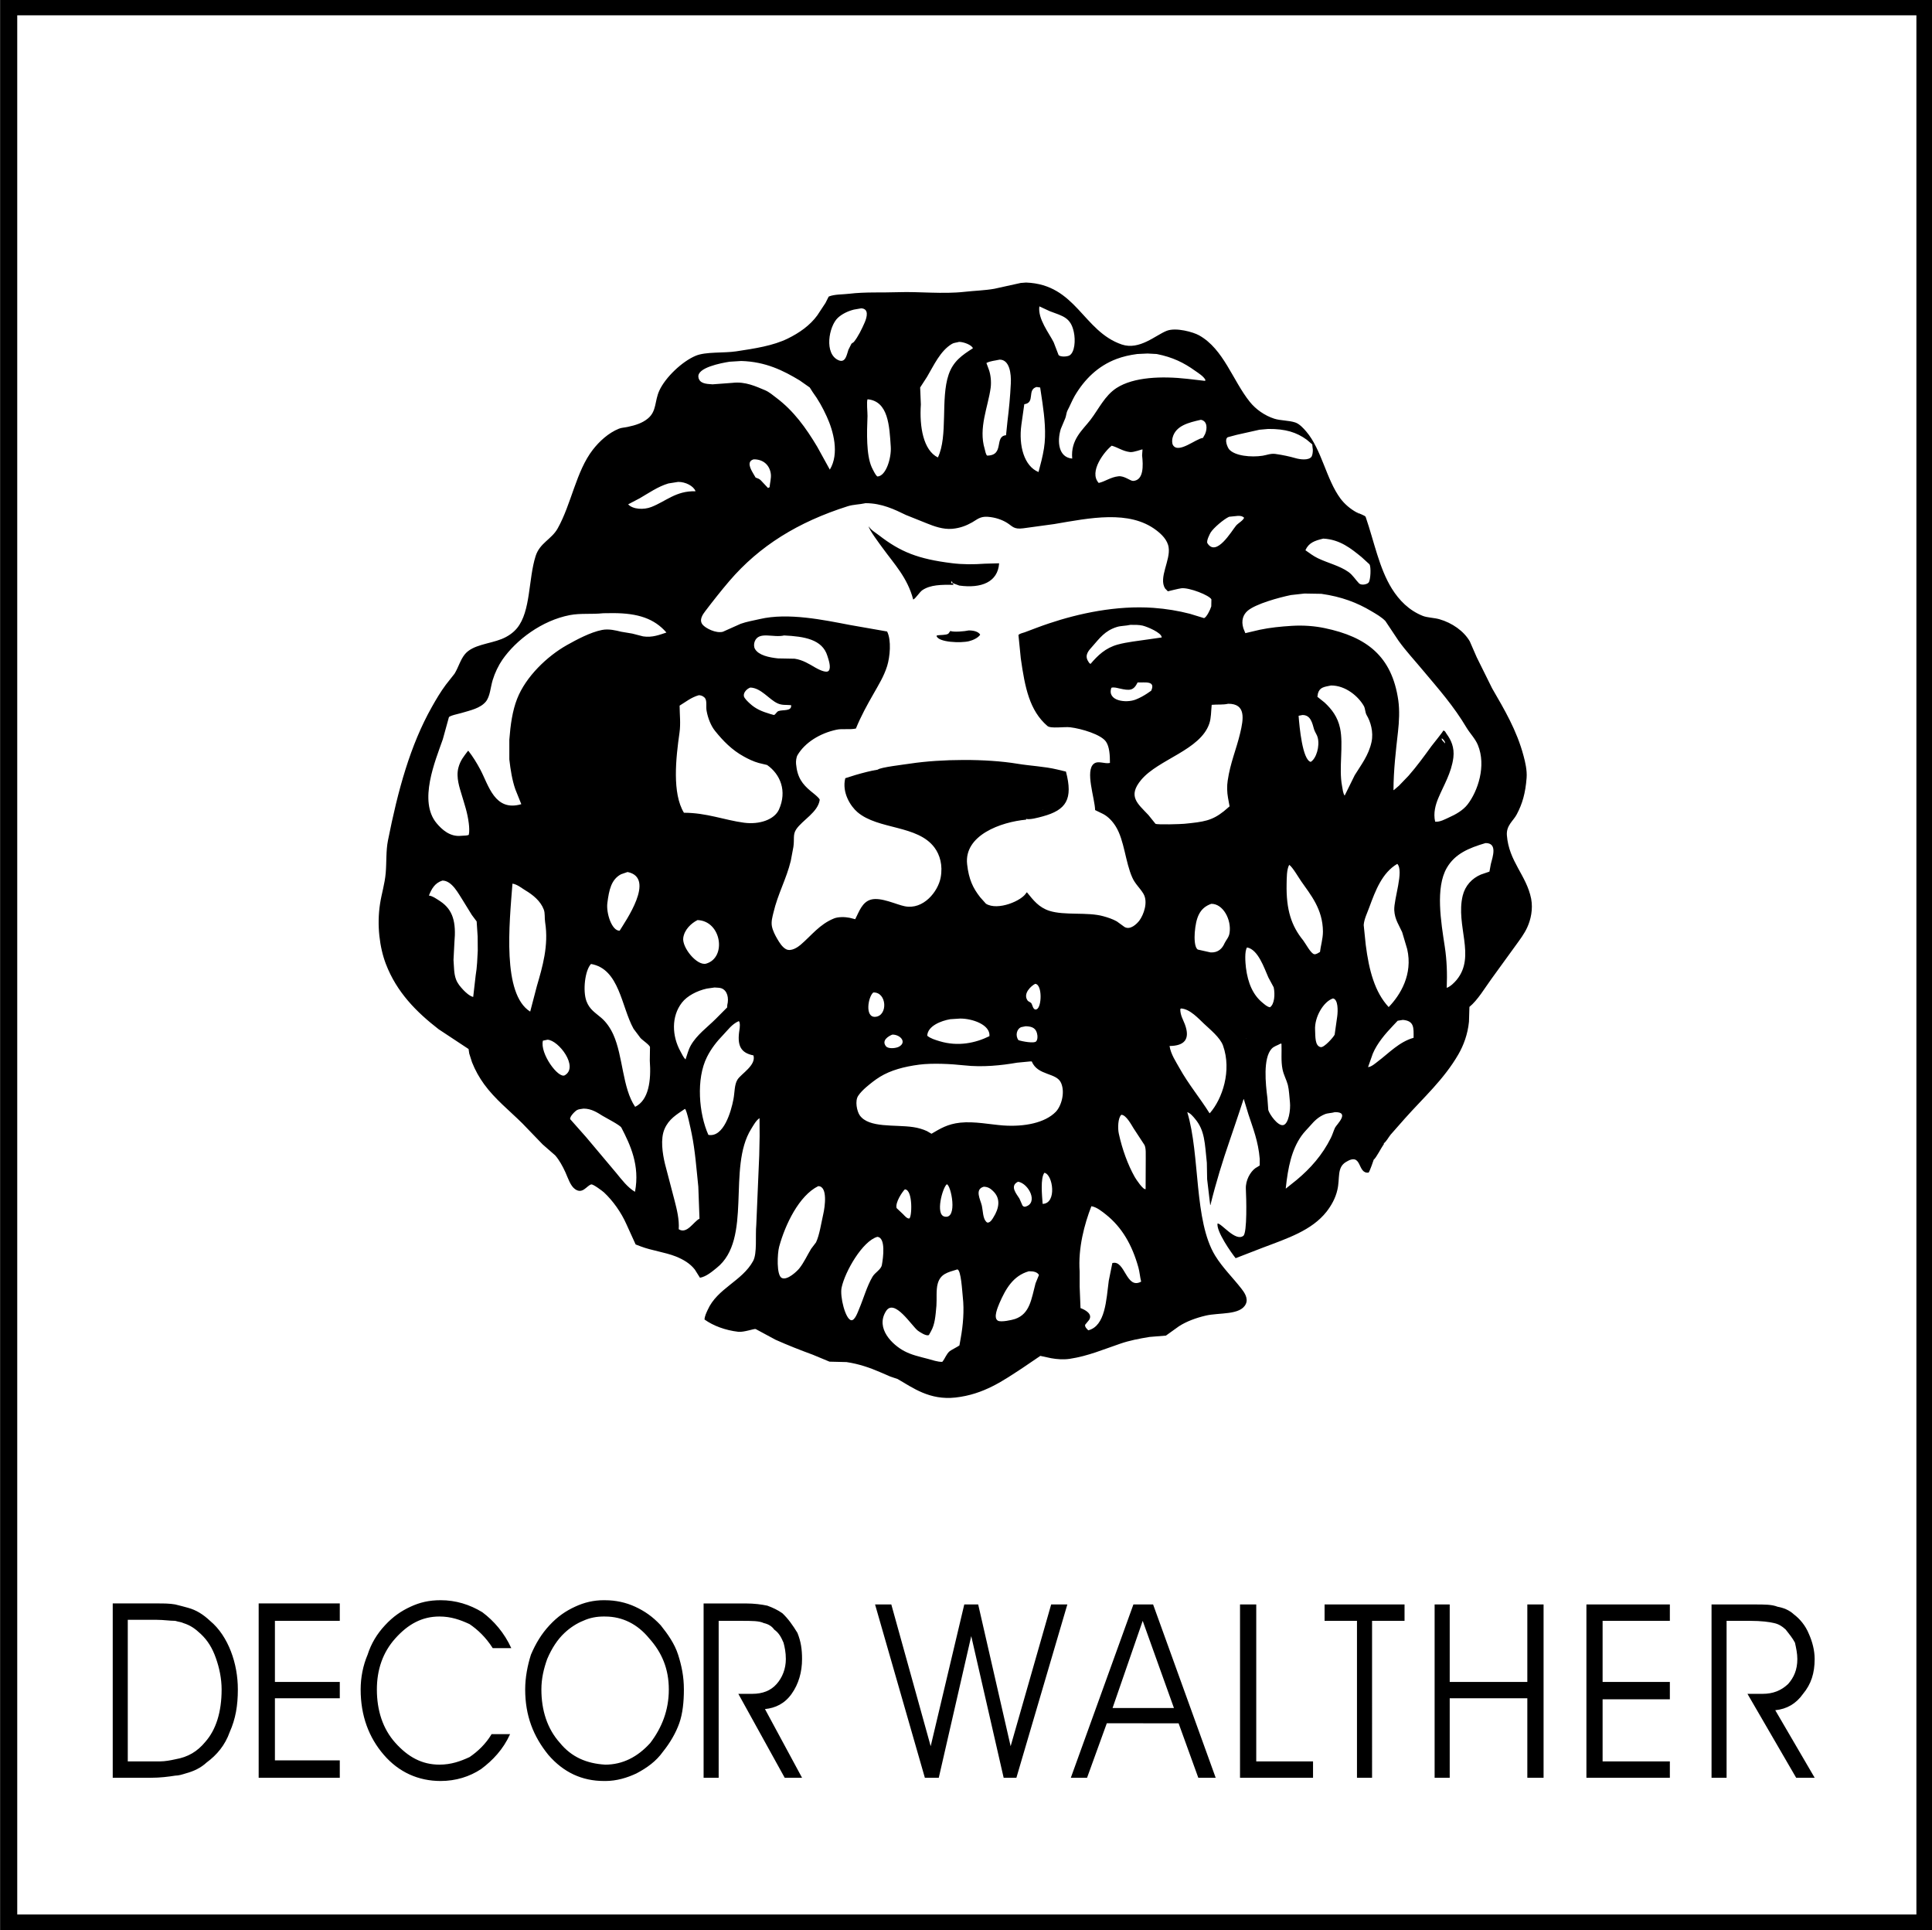 <?xml version="1.0" encoding="utf-8"?>
<!-- Generator: Adobe Illustrator 16.0.4, SVG Export Plug-In . SVG Version: 6.00 Build 0)  -->
<!DOCTYPE svg PUBLIC "-//W3C//DTD SVG 1.1//EN" "http://www.w3.org/Graphics/SVG/1.1/DTD/svg11.dtd">
<svg version="1.1" id="Ebene_1" xmlns="http://www.w3.org/2000/svg" xmlns:xlink="http://www.w3.org/1999/xlink" x="0px" y="0px"
	 width="295.053px" height="294.728px" viewBox="9.155 7.906 295.053 294.728" enable-background="new 9.155 7.906 295.053 294.728"
	 xml:space="preserve">
<g>
	<g>
		<g>
			<defs>
				<rect id="SVGID_2_" x="9.405" y="7.83" width="294.803" height="294.803"/>
			</defs>
			<clipPath id="SVGID_3_">
				<use xlink:href="#SVGID_2_"  overflow="visible"/>
			</clipPath>
			<polygon clip-path="url(#SVGID_3_)" fill="none" stroke="#000000" stroke-width="3.467" points="10.054,8.508 303.559,8.508 
				303.559,301.962 10.054,301.962 			"/>
		</g>
		<g>
			<rect id="SVGID_1_" x="9.405" y="7.83" fill="none" stroke="#000000" stroke-width="0.468" width="294.803" height="294.803"/>
		</g>
	</g>
	<g>
		<path d="M28.669,255.242v21.616h4.955c0.707,0,1.594-0.156,2.299-0.319v2.494c-1.061,0.168-2.299,0.327-3.713,0.327h-5.839v-26.62
			h6.899c0.884,0,1.767,0,2.653,0.155v2.503c-0.886,0-1.769-0.156-2.829-0.156H28.669L28.669,255.242z M84.404,259.564
			c-1.06-1.662-2.301-2.826-3.538-3.664c-1.417-0.657-2.833-1.163-4.601-1.163c-2.655,0-4.78,1.163-6.724,3.326
			c-1.949,2.165-2.83,4.827-2.83,7.817c0,3.166,0.881,5.992,2.83,8.157c1.944,2.164,4.069,3.319,6.724,3.319
			c1.768,0,3.184-0.499,4.601-1.155c1.236-0.84,2.478-2.002,3.363-3.502h2.827c-1.06,2.337-2.652,4.002-4.42,5.326
			c-1.77,1.175-3.895,1.828-6.192,1.828c-3.363,0-6.372-1.321-8.671-3.991c-2.303-2.658-3.54-5.992-3.54-9.982
			c0-1.82,0.357-3.658,1.064-5.316c0.53-1.67,1.416-3.164,2.655-4.488c1.235-1.339,2.476-2.178,3.89-2.831
			c1.415-0.66,2.831-0.997,4.603-0.997c2.298,0,4.422,0.648,6.366,1.831c1.771,1.32,3.363,3.157,4.426,5.485H84.404L84.404,259.564z
			 M51.14,264.725h9.907v2.494H51.14v9.483h9.907v2.658H48.659v-26.62h12.388v2.658H51.14V264.725L51.14,264.725L51.14,264.725z
			 M101.568,252.247v2.489h-0.178c-1.062,0-2.125,0.168-3.185,0.662c-0.881,0.343-1.946,1.002-2.829,1.837
			c-1.064,0.991-1.947,2.328-2.654,3.992c-0.533,1.495-0.887,2.989-0.887,4.652c0,3.166,0.887,5.992,2.833,8.157
			c1.77,2.164,4.066,3.15,6.9,3.319v2.497h-0.178c-3.359,0-6.192-1.321-8.494-3.99c-2.297-2.828-3.536-5.993-3.536-9.983
			c0-1.82,0.353-3.658,0.88-5.316c0.709-1.67,1.595-3.164,2.834-4.488c1.237-1.339,2.478-2.178,3.894-2.831
			c1.414-0.66,2.832-0.997,4.422-0.997C101.568,252.247,101.568,252.247,101.568,252.247L101.568,252.247L101.568,252.247z
			 M35.924,276.539c1.947-0.337,3.363-1.177,4.6-2.677c1.592-1.814,2.476-4.484,2.476-7.981c0-1.663-0.35-3.325-0.884-4.814
			c-0.529-1.502-1.239-2.669-2.299-3.666c-0.886-0.831-1.596-1.324-2.654-1.658c-0.353-0.176-0.709-0.176-1.24-0.343v-2.503
			c0.707,0.184,1.417,0.349,1.947,0.509c1.24,0.337,2.299,0.995,3.366,1.994c1.414,1.17,2.476,2.828,3.183,4.659
			c0.707,1.829,1.06,3.822,1.06,5.822c0,2.497-0.353,4.498-1.24,6.495c-0.708,1.999-1.945,3.488-3.536,4.658
			c-0.886,0.823-1.946,1.325-3.187,1.662c-0.529,0.161-1.062,0.337-1.593,0.337L35.924,276.539L35.924,276.539L35.924,276.539z
			 M118.909,255.399v23.962h-2.301v-26.62h6.37c1.414,0,2.473,0.155,3.362,0.339c0.883,0.324,1.59,0.662,2.296,1.156
			c0.887,0.833,1.593,1.84,2.303,3c0.53,1.327,0.704,2.489,0.704,3.992c0,2-0.528,3.824-1.591,5.317
			c-1.057,1.498-2.479,2.167-4.071,2.326l5.662,10.488h-2.648l-7.082-12.814h2.123c1.594,0,2.833-0.492,3.717-1.493
			c0.882-0.992,1.416-2.329,1.416-3.824c0-1-0.174-1.829-0.354-2.494c-0.354-0.832-0.71-1.498-1.417-1.996
			c-0.353-0.502-0.881-0.838-1.589-0.996c-0.709-0.343-1.773-0.343-3.542-0.343H118.909L118.909,255.399z M101.568,279.855v-2.497
			l0,0c2.655,0,4.949-1.155,6.9-3.319c1.771-2.332,2.828-4.991,2.828-8.157c0-3.157-1.058-5.652-3.005-7.817
			c-1.774-2.163-4.069-3.326-6.724-3.326v-2.489c1.592,0,3.182,0.337,4.602,0.997c1.413,0.653,2.649,1.492,3.893,2.831
			c1.06,1.324,2.123,2.818,2.653,4.488c0.529,1.658,0.883,3.316,0.883,5.316c0,1.832-0.176,3.666-0.709,5.161
			c-0.53,1.494-1.414,2.996-2.477,4.321c-1.06,1.495-2.475,2.494-4.066,3.334C104.928,279.361,103.335,279.855,101.568,279.855
			L101.568,279.855L101.568,279.855z"/>
		<path d="M183.667,252.896v2.503l0,0l-4.604,13.313h4.604v2.329h-5.484l-3.013,8.318h-2.479l9.558-26.465L183.667,252.896
			L183.667,252.896z M158.542,252.896l4.956,21.646l6.19-21.646h2.47l-7.781,26.465h-1.944l-4.951-21.634l-4.958,21.634H150.4
			l-7.607-26.465h2.481l6.014,21.646l5.13-21.646H158.542L158.542,252.896L158.542,252.896z M272.838,255.399v23.962h-2.298v-26.465
			h6.546c1.595,0,2.656,0,3.541,0.349c0.886,0.159,1.767,0.497,2.474,1.155c0.887,0.669,1.772,1.676,2.307,3
			c0.521,1.163,0.879,2.501,0.879,3.828c0,2.158-0.532,3.824-1.771,5.317c-1.055,1.498-2.47,2.326-4.246,2.501l6.019,10.313h-2.826
			l-7.438-12.814h2.309c1.591,0,2.825-0.492,3.891-1.493c0.881-0.992,1.418-2.162,1.418-3.824c0-0.833-0.179-1.664-0.363-2.494
			c-0.354-0.671-0.881-1.334-1.408-1.996c-0.532-0.502-1.064-0.838-1.771-0.996c-0.711-0.176-1.947-0.343-3.72-0.343H272.838
			L272.838,255.399z M253.903,264.725h10.271v2.652h-10.271v9.481h10.271v2.502h-12.743v-26.465h12.743v2.503h-10.271V264.725
			L253.903,264.725L253.903,264.725z M230.554,279.361h-2.305v-26.465h2.305v11.828h11.853v-11.828h2.481v26.465h-2.481v-12.143
			h-11.853V279.361L230.554,279.361L230.554,279.361z M218.696,279.361h-2.305v-23.962h-4.947v-2.503h12.211v2.503h-4.959V279.361
			L218.696,279.361L218.696,279.361z M209.679,279.361h-11.15v-26.465h2.479v23.963h8.672V279.361L209.679,279.361L209.679,279.361z
			 M183.667,271.042v-2.329h4.773l-4.773-13.313v-2.503h1.589l9.558,26.465h-2.654l-3.01-8.318L183.667,271.042L183.667,271.042
			L183.667,271.042z"/>
	</g>
	<path d="M154.295,104.248c-0.106,0.142-0.206,0.283-0.312,0.417c-0.37,0.251-1.272,0.164-1.743,0.271
		c-0.021,0.022-0.03,0.052-0.055,0.079c0.274,0.989,3.734,1.103,4.957,0.796c0.625-0.153,1.357-0.503,1.69-0.96v-0.063
		c-0.274-0.441-1.015-0.637-1.761-0.615C156.519,104.309,154.741,104.463,154.295,104.248L154.295,104.248z M154.586,96.981
		c-0.029,0-0.064-0.003-0.095-0.01c-0.081-0.103-0.092-0.161-0.046-0.302c0.121,0.046,0.146,0.117,0.196,0.226
		C154.622,96.924,154.605,96.957,154.586,96.981L154.586,96.981z M154.557,93.904c-5.236-0.646-7.891-1.732-11.17-4.265
		c-0.508-0.392-1.229-0.796-1.552-1.355c-0.046,0.426,1.782,2.841,2.123,3.311c1.767,2.443,3.779,4.504,4.66,7.858
		c0.361-0.136,0.966-1.136,1.394-1.43c1.212-0.823,2.893-0.857,4.801-0.809c-0.057-0.06-0.101-0.111-0.149-0.164
		c0.003-0.035,0.003-0.068,0.014-0.093c0.323,0.117,0.649,0.242,0.976,0.36c3.355,0.465,5.893-0.524,6.085-3.399
		c-0.735,0.019-1.475,0.04-2.203,0.061C157.881,94.103,156.158,94.103,154.557,93.904L154.557,93.904z M236.834,139.842
		c-0.071,0.386-0.147,0.77-0.213,1.153c-0.447,0.152-0.874,0.304-1.313,0.451c-1.345,0.574-2.397,1.688-2.77,3.218
		c-1.107,4.571,2.033,9.239-0.907,12.84c-0.37,0.453-0.952,1.029-1.534,1.244c0.088-2.146,0.021-4.208-0.299-6.31
		c-0.57-3.717-1.461-8.996,0.32-12.028c1.23-2.11,3.291-3.003,5.9-3.771C237.894,136.61,237.11,138.747,236.834,139.842
		L236.834,139.842z M229.331,120.659c0.195,0.021,0.607,0.584,0.505,0.753C229.7,121.216,229.255,120.903,229.331,120.659
		L229.331,120.659z M228.813,129.773c0.826-1.973,1.996-3.833,2.297-6.178c0.193-1.591-0.377-2.735-1.021-3.61
		c-0.151-0.189-0.211-0.504-0.521-0.524c-0.01,0.158-1.551,2.035-1.789,2.358c-1.143,1.575-2.249,3.098-3.512,4.538
		c-0.484,0.513-0.979,1.012-1.463,1.521c-0.257,0.223-0.511,0.442-0.767,0.657c-0.026,0.012-0.05,0.014-0.071,0.021
		c0.012-3.114,0.363-5.994,0.689-8.917c0.174-1.528,0.262-3.275,0.046-4.795c-0.97-6.755-4.839-9.691-11.24-11.028
		c-1.506-0.317-3.233-0.458-5.014-0.348c-1.722,0.107-3.337,0.268-4.918,0.603c-0.733,0.173-1.464,0.339-2.187,0.514
		c-0.104-0.249-0.201-0.495-0.299-0.737c-0.37-1.194-0.027-2.104,0.667-2.694c1.248-1.042,4.699-1.994,6.595-2.388
		c0.697-0.075,1.377-0.155,2.072-0.229c0.854,0.017,1.707,0.03,2.572,0.043c3.092,0.437,5.475,1.353,7.645,2.651
		c0.74,0.439,1.549,0.896,2.135,1.5c0.677,1.008,1.345,2.013,2.014,3.021c1.15,1.599,2.484,3.017,3.725,4.516
		c2.387,2.843,4.692,5.44,6.663,8.761c0.541,0.894,1.308,1.646,1.72,2.628c1.319,3.183,0,7.058-1.576,9.093
		c-0.685,0.881-1.789,1.517-2.881,1.998c-0.518,0.233-1.346,0.71-2.065,0.619C228.021,132.043,228.401,130.75,228.813,129.773
		L228.813,129.773z M225.035,166.374c-2.19,0.604-3.804,2.369-5.459,3.607c-0.341,0.263-0.978,0.827-1.472,0.864
		c-0.006,0-0.006-0.005-0.018-0.011c0.245-0.686,0.482-1.359,0.723-2.045c0.674-1.599,1.92-3.044,3.056-4.237
		c0.243-0.264,0.485-0.524,0.739-0.784c0.254-0.044,0.527-0.088,0.795-0.131C225.14,163.791,225.052,164.817,225.035,166.374
		L225.035,166.374z M217.418,149.158c0.062-0.917,0.556-1.885,0.838-2.673c0.957-2.605,1.979-5.318,4.291-6.673
		c1.043,1.096-0.538,5.354-0.462,7.078c0.07,1.419,0.76,2.335,1.206,3.352c0.254,0.862,0.504,1.721,0.769,2.586
		c0.89,3.869-1.058,7.026-2.828,8.852c-2.123-2.271-3.013-5.625-3.502-9.497C217.62,151.175,217.517,150.167,217.418,149.158
		L217.418,149.158z M216.044,126.28c-0.512,1.039-1.021,2.08-1.535,3.111c-0.258-0.355-0.304-0.975-0.4-1.484
		c-0.521-2.699,0.257-6.237-0.301-8.819c-0.367-1.727-1.276-2.898-2.369-3.915c-0.358-0.288-0.722-0.579-1.092-0.872
		c0.025-0.173,0.063-0.349,0.086-0.525c0.284-0.955,0.963-0.981,1.99-1.201c2.25-0.015,4.203,1.691,5.023,3.142
		c0.219,0.39,0.186,0.985,0.431,1.398c0.563,0.925,1.073,2.539,0.737,4.085C218.174,123.254,216.996,124.726,216.044,126.28
		L216.044,126.28z M213.041,180.097c-0.242,0.515-0.384,1.06-0.649,1.581c-1.277,2.572-3.11,4.648-5.216,6.398
		c-0.538,0.436-1.092,0.882-1.637,1.31c-0.017,0-0.026-0.01-0.026-0.017c0.342-3.25,0.907-5.913,2.397-8.023
		c0.391-0.56,0.884-1.026,1.325-1.533c0.652-0.755,1.263-1.368,2.246-1.772c0.455-0.188,1.006-0.161,1.543-0.318
		C215.376,177.687,213.287,179.602,213.041,180.097L213.041,180.097z M212.726,160.361c0.785,0.127,0.772,1.841,0.644,2.778
		c-0.136,0.911-0.257,1.835-0.388,2.75c-0.151,0.357-1.604,2.011-2.131,1.907c-0.906-0.186-0.804-1.629-0.856-2.609
		C209.873,163.216,211.282,160.83,212.726,160.361L212.726,160.361z M207.476,117.202c0.194-0.037,0.387-0.081,0.582-0.117
		c1.269-0.016,1.508,1.238,1.786,2.209c0.142,0.428,0.46,0.846,0.546,1.218c0.354,1.34-0.219,3.232-1.063,3.729
		C208.073,123.942,207.601,118.913,207.476,117.202L207.476,117.202z M207.884,142.486c1.424,2.053,3.287,4.22,3.309,7.666
		c0,1.112-0.363,2.261-0.449,3.111c-0.2,0.113-0.571,0.391-0.869,0.347c-0.523-0.069-1.359-1.689-1.701-2.117
		c-1.806-2.216-2.607-4.681-2.529-8.588c0.021-0.903-0.004-2.244,0.398-2.943C206.55,140.288,207.476,141.908,207.884,142.486
		L207.884,142.486z M205.09,179.71c-0.827,0.107-2.062-1.663-2.245-2.316c-0.047-0.608-0.089-1.218-0.133-1.82
		c-0.281-2.177-0.686-6.072,0.643-7.529c0.381-0.408,0.854-0.483,1.365-0.784c0.043,0.006,0.086,0.016,0.141,0.016
		c0.056,1.273-0.098,2.634,0.158,3.896c0.181,0.896,0.59,1.571,0.812,2.388c0.196,0.788,0.224,1.755,0.325,2.673
		C206.269,177.316,205.968,179.579,205.09,179.71L205.09,179.71z M199.435,155.685c-0.093-0.809-0.233-2.55,0.168-3.109
		c1.686,0.304,2.609,3.123,3.258,4.583c0.277,0.503,0.548,1,0.811,1.504c0.239,1.135,0.098,2.612-0.572,3.049
		c-0.455-0.085-0.813-0.44-1.123-0.69C200.511,159.836,199.729,158.01,199.435,155.685L199.435,155.685z M199.478,166.52
		c0.013-0.016,0.013-0.032,0.023-0.054l0.023,0.011C199.506,166.493,199.501,166.509,199.478,166.52L199.478,166.52z
		 M198.548,119.865c-0.581,2.463-1.504,4.513-1.9,7.23c-0.133,0.84-0.101,1.797,0.041,2.596c0.082,0.438,0.153,0.873,0.24,1.313
		v0.029c-0.295,0.248-0.582,0.496-0.877,0.75c-1.83,1.451-3.072,1.62-6.039,1.911c-0.518,0.049-4.056,0.171-4.394,0
		c-0.054-0.033-0.925-1.181-1.081-1.341c-1.639-1.747-3.214-2.849-1.094-5.379c2.642-3.142,9.041-4.54,10.4-8.598
		c0.281-0.836,0.256-1.819,0.358-2.846c0.832-0.082,1.762,0.021,2.513-0.164C199.478,115.344,199.063,117.717,198.548,119.865
		L198.548,119.865z M196.929,150.377c-0.107,0.684-0.523,1.048-0.763,1.562c-0.333,0.76-0.944,1.458-2.13,1.396
		c-0.648-0.14-1.299-0.285-1.953-0.436c-0.525-0.348-0.525-1.777-0.468-2.584c0.187-2.262,0.708-3.773,2.528-4.401
		C195.933,145.89,197.256,148.331,196.929,150.377L196.929,150.377z M193.931,177.866c-0.015,0.012-0.029,0.018-0.058,0.021
		c-1.463-2.334-3.235-4.451-4.584-6.883c-0.544-0.984-1.323-2.104-1.522-3.382c2.229-0.021,3.209-0.994,2.334-3.326
		c-0.263-0.701-0.703-1.37-0.695-2.316c0.037-0.025,0.08-0.058,0.123-0.086c1.365,0.071,2.703,1.591,3.496,2.326
		c0.896,0.854,2.475,2.113,2.908,3.339C197.302,171.401,195.819,175.713,193.931,177.866L193.931,177.866z M184.112,189.479
		c-0.369,0.142-1.445-1.478-1.652-1.838c-1.064-1.881-1.923-4.246-2.441-6.633c-0.185-0.825-0.131-2.44,0.387-2.882
		c0.74,0.018,1.533,1.54,1.869,2.072c0.557,0.858,1.127,1.708,1.672,2.555c0.256,0.577,0.168,1.421,0.185,2.095
		C184.13,186.386,184.13,187.93,184.112,189.479L184.112,189.479z M179.031,200.767c-0.177,0.897-0.359,1.798-0.546,2.7
		c-0.385,2.921-0.512,6.901-3.127,7.569c-0.152-0.157-0.569-0.507-0.481-0.849l0.599-0.729c0.613-0.936-0.644-1.571-1.307-1.816
		c-0.042-1.091-0.086-2.188-0.131-3.289v-2.299c-0.254-3.588,0.734-7.248,1.79-9.966c0.819,0.124,1.651,0.821,2.219,1.265
		c2.446,1.949,3.995,4.624,4.959,8.07c0.195,0.689,0.242,1.461,0.423,2.182C181.116,204.872,180.985,200.223,179.031,200.767
		L179.031,200.767z M184.967,113.371c-0.211,0.146-0.424,0.291-0.633,0.434c-0.53,0.349-1.09,0.662-1.735,0.917
		c-1.453,0.582-4.42,0.234-3.716-1.799c0.388-0.123,0.854,0.027,1.197,0.101c1.637,0.374,2.185,0.349,2.812-0.916
		C183.938,112.169,185.688,111.772,184.967,113.371L184.967,113.371z M184.495,105.539c-1.508,0.229-3.193,0.393-4.633,0.784
		c-1.877,0.513-3.055,1.659-4.16,2.956c-0.186-0.077-0.281-0.256-0.375-0.417c-0.596-0.961,0.146-1.678,0.66-2.257
		c1.105-1.256,1.9-2.387,3.723-2.96c0.65-0.202,1.348-0.158,2.074-0.329c0.676-0.006,1.318-0.01,1.871,0.117
		c0.744,0.183,2.888,1.087,2.906,1.776c0.021,0.013,0.024,0.021,0.041,0.029C185.901,105.34,185.19,105.436,184.495,105.539
		L184.495,105.539z M192.083,106.594c-0.01,0-0.027,0.005-0.027,0.011c0-0.005,0-0.011,0.019-0.011H192.083L192.083,106.594z
		 M168.386,131.499h0.025c-0.01,0.024-0.01,0.047-0.016,0.072C168.386,131.546,168.386,131.523,168.386,131.499L168.386,131.499z
		 M169.408,146.98c-1.609-0.516-2.448-1.63-3.398-2.797h-0.088c-0.625,1.242-4.396,2.844-6.196,1.713
		c-0.295-0.321-0.588-0.647-0.871-0.974c-1.105-1.409-1.74-2.721-2.002-5.051c-0.492-4.427,5.16-6.461,9.025-6.81
		c-0.011-0.041-0.021-0.082-0.025-0.12c0.554,0.173,1.854-0.189,2.545-0.377c3.593-0.974,4.658-2.621,3.549-6.84
		c-0.461-0.113-0.918-0.22-1.374-0.33c-1.933-0.461-3.999-0.532-6.052-0.871c-4.748-0.789-11.611-0.736-16.357-0.02
		c-0.908,0.143-4.58,0.561-4.958,0.922c-1.109,0.177-2.298,0.499-3.381,0.811c-0.529,0.167-1.053,0.329-1.579,0.497
		c-0.547,2.181,0.796,4.276,1.865,5.188c3.18,2.705,9.177,1.925,11.765,5.413c0.8,1.078,1.296,2.671,0.934,4.582
		c-0.402,2.126-2.627,4.931-5.474,4.372c-1.286-0.25-3.635-1.428-5.154-1.022c-1.362,0.367-1.819,1.832-2.417,2.997
		c-0.291-0.078-0.582-0.143-0.873-0.218c-0.725-0.149-1.755-0.149-2.359,0.098c-2.229,0.899-3.45,2.614-5.128,4.042
		c-0.385,0.327-1.443,1.08-2.226,0.646c-0.567-0.312-0.991-1-1.32-1.563c-0.313-0.533-0.675-1.229-0.811-1.889
		c-0.154-0.74,0.087-1.528,0.224-2.107c0.674-2.886,1.968-5.117,2.648-7.906c0.129-0.719,0.269-1.43,0.403-2.148
		c0.178-1.184-0.113-1.88,0.437-2.693c0.951-1.403,3.31-2.59,3.58-4.479c0.036-0.258-1.167-1.17-1.386-1.352
		c-1.235-1.04-2.032-2.04-2.223-4.12c-0.043-0.446,0.035-1.039,0.221-1.365c1.137-1.929,3.429-3.339,5.94-3.878
		c0.901-0.2,1.996,0.025,2.977-0.181c0.794-1.942,1.718-3.606,2.711-5.34c0.74-1.306,1.563-2.627,2.055-4.189
		c0.435-1.391,0.681-3.952,0-5.29c-1.89-0.337-3.782-0.667-5.671-0.994c-3.955-0.754-9.44-1.924-13.782-0.902
		c-1.044,0.242-1.989,0.393-2.899,0.717c-0.908,0.411-1.825,0.817-2.736,1.222c-1.073,0.271-2.655-0.546-3.097-1.099
		c-0.573-0.717,0.042-1.562,0.406-2.04c1.192-1.571,2.414-3.118,3.68-4.603c4.605-5.372,10.479-9.012,18.082-11.425
		c0.881-0.278,1.745-0.251,2.728-0.469c2.479-0.003,4.432,0.966,6.173,1.806l3.218,1.291c1.026,0.411,2.436,0.943,3.852,0.817
		c1.243-0.116,2.175-0.5,3.048-0.993c0.727-0.414,1.206-0.931,2.373-0.84c1.137,0.078,2.207,0.453,2.979,0.944
		c0.794,0.503,0.99,1.003,2.432,0.812c1.571-0.216,3.148-0.433,4.725-0.647c5.42-0.919,11.474-2.202,15.603,0.946
		c0.774,0.587,1.726,1.477,1.883,2.634c0.3,1.959-1.565,4.618-0.545,6.252c0.142,0.145,0.272,0.291,0.425,0.435
		c0,0,1.707-0.427,2.061-0.464c1.187-0.143,4.312,1.082,4.589,1.7c0,0.351-0.021,0.712-0.021,1.068
		c-0.131,0.461-0.725,1.701-1.111,1.788c-0.727-0.227-1.438-0.44-2.16-0.661c-1.73-0.446-3.569-0.762-5.588-0.907
		c-5.652-0.396-11.408,0.863-15.926,2.378c-1.289,0.427-2.485,0.903-3.693,1.351c-0.309,0.114-0.771,0.187-0.969,0.417
		c0.113,1.195,0.229,2.394,0.358,3.581c0.638,4.479,1.332,7.951,4.062,10.312c0.502,0.438,2.584,0.091,3.47,0.196
		c1.763,0.215,4.772,1.117,5.496,2.226c0.503,0.759,0.587,1.975,0.587,3.22c-0.797,0.195-1.777-0.392-2.443,0.113
		c-1.395,1.05,0.141,5.312,0.178,7.087c0.416,0.195,0.826,0.4,1.229,0.599c0.807,0.427,1.458,1.15,1.93,1.911
		c1.312,2.131,1.452,5.409,2.514,7.783c0.429,0.979,1.181,1.609,1.695,2.468c0.778,1.297,0.026,3.255-0.613,4.115
		c-0.396,0.515-1.377,1.478-2.256,0.979c-0.396-0.288-0.782-0.568-1.181-0.855c-0.6-0.343-1.364-0.604-2.089-0.797
		C175.219,147.133,171.724,147.727,169.408,146.98L169.408,146.98z M167.247,158.132c1.111,0.067,1.023,3.601,0.208,3.891
		c-0.55,0.194-0.619-0.718-0.804-0.937c-0.158-0.19-0.441-0.22-0.582-0.434C165.347,159.599,166.651,158.427,167.247,158.132
		L167.247,158.132z M167.586,166.021c0.032,0.354-0.011,0.673-0.17,0.877c-0.297,0.388-2.2,0.014-2.72-0.167
		c-0.521-0.688-0.274-1.718,0.422-1.989c0.229-0.043,0.449-0.092,0.667-0.135C166.88,164.628,167.461,164.96,167.586,166.021
		L167.586,166.021z M150.763,166.058c0.051-1.49,2.118-2.288,3.516-2.526c0.505-0.034,1.003-0.07,1.505-0.098
		c1.833-0.017,4.637,0.934,4.479,2.686c-2.16,1.064-4.801,1.613-7.59,0.779C151.963,166.684,151.268,166.477,150.763,166.058
		L150.763,166.058z M145.435,165.884c1.215-0.016,2.236,1.151,1.032,1.833c-0.429,0.254-1.645,0.395-2.006-0.051
		C143.729,166.766,144.874,166.095,145.435,165.884L145.435,165.884z M142.528,159.449c2.09-0.067,2.248,3.559,0.32,3.72
		C141.188,163.302,141.735,160.079,142.528,159.449L142.528,159.449z M170.376,177.691c-1.639,1.665-4.773,2.301-8.064,2.063
		c-1.931-0.149-4.373-0.65-6.497-0.426c-1.963,0.207-3.085,0.923-4.404,1.695c-0.233-0.131-0.462-0.266-0.689-0.402
		c-0.591-0.281-1.4-0.516-2.104-0.614c-2.806-0.414-6.785,0.175-8.169-1.805c-0.418-0.604-0.767-2.197-0.22-2.989
		c0.319-0.479,0.775-0.925,1.199-1.294c0.674-0.575,1.35-1.12,2.119-1.594c1.646-1.006,3.671-1.55,5.986-1.854
		c2.028-0.26,4.877-0.112,6.885,0.109c2.794,0.311,5.644,0.012,8.058-0.408c0.664-0.064,1.322-0.124,1.979-0.19h0.268
		c0.918,2.215,3.789,1.665,4.485,3.295C171.854,174.777,171.212,176.848,170.376,177.691L170.376,177.691z M168.386,191.731
		c-0.099-1.294-0.359-3.938,0.266-4.747C169.955,187.212,170.604,191.68,168.386,191.731L168.386,191.731z M164.636,188.344
		c1.635,0.276,3.137,3.267,1.102,3.814H165.7c-0.168,0.032-0.326-0.075-0.396-0.186c-0.158-0.347-0.306-0.702-0.468-1.059
		C164.46,190.284,163.267,188.996,164.636,188.344L164.636,188.344z M167.304,203.858c-0.643,2.408-0.854,4.655-3.115,5.443
		c-0.44,0.157-2.196,0.543-2.644,0.261c-0.749-0.444,0.028-2.12,0.245-2.671c0.936-2.149,2.076-4.188,4.49-4.87
		c0.715-0.018,1.291,0.12,1.545,0.566C167.646,203.001,167.472,203.431,167.304,203.858L167.304,203.858z M160.093,194.579
		c-0.189,0.043-0.26-0.057-0.336-0.131c-0.501-0.518-0.484-1.647-0.652-2.424c-0.205-0.926-1.164-2.52,0.293-2.914
		c0.674,0.016,1.062,0.318,1.41,0.657c1.254,1.185,0.879,2.718,0.073,4.001C160.709,194.059,160.46,194.492,160.093,194.579
		L160.093,194.579z M153.746,188.74c0.634,0.055,1.749,5.427-0.36,4.926C151.979,193.338,153.095,189.256,153.746,188.74
		L153.746,188.74z M146.081,192.371c-0.233-0.854,0.88-2.499,1.259-2.854c1.272,0.011,1.095,4.415,0.655,4.447
		c-0.324,0.029-0.729-0.457-0.902-0.637C146.757,193,146.42,192.683,146.081,192.371L146.081,192.371z M155.873,212.243
		c-0.062,0.369-0.128,0.729-0.195,1.099c-0.053,0.081-1.263,0.706-1.47,0.868c-0.538,0.44-0.696,1.108-1.149,1.643
		c-0.712,0.019-1.536-0.282-2.174-0.451c-1.349-0.353-2.528-0.608-3.619-1.19c-1.744-0.911-4.475-3.44-2.803-6.1
		c1.283-2.027,3.929,2.263,4.874,2.983c0.186,0.13,1.284,0.914,1.684,0.653c0.101-0.195,0.21-0.382,0.317-0.57
		c0.593-1.059,0.686-2.295,0.827-3.91c0.078-0.989-0.074-2.385,0.195-3.343c0.414-1.506,1.495-1.734,2.988-2.185
		c0.583,0.005,0.75,3.39,0.842,4.18C156.433,208.014,156.226,210.312,155.873,212.243L155.873,212.243z M142.408,202.849
		c-0.867,1.469-1.362,3.306-2.047,4.92c-0.176,0.411-0.646,1.808-1.202,1.725c-0.89-0.119-1.766-3.632-1.475-4.984
		c0.537-2.499,3.218-7.119,5.454-7.744c1.313,0.104,0.903,3.159,0.696,4.291C143.704,201.771,142.805,202.184,142.408,202.849
		L142.408,202.849z M134.876,193.327c-0.291,1.273-0.574,3.192-1.099,4.279c-0.25,0.326-0.5,0.663-0.752,0.994
		c-0.598,0.99-1.087,2.079-1.786,2.964c-0.291,0.38-1.833,1.901-2.691,1.479c-0.833-0.402-0.678-3.734-0.406-4.751
		c0.933-3.447,3.064-7.834,5.967-9.268C135.602,189.017,135.134,192.22,134.876,193.327L134.876,193.327z M124.413,105.854
		c0.631-1.614,2.818-0.524,4.496-0.918c3.071,0.15,5.828,0.592,6.601,3.112c0.154,0.506,0.611,1.735,0.222,2.258
		c-0.363,0.499-1.783-0.309-2.088-0.479c-0.917-0.533-1.894-1.159-3.127-1.339c-0.851-0.018-1.699-0.034-2.553-0.049
		c-1.361-0.144-2.938-0.475-3.5-1.426C124.268,106.687,124.277,106.21,124.413,105.854L124.413,105.854z M127.917,115.309
		c0.708,0.316,1.248,0.194,2.059,0.273c0.105,0.972-1.229,0.659-1.926,0.897c-0.303,0.109-0.445,0.537-0.704,0.604
		c-0.184-0.05-0.369-0.104-0.555-0.154c-1.326-0.393-2.255-0.798-3.126-1.608c-0.251-0.23-0.842-0.767-0.907-1.122
		c-0.101-0.604,0.554-1.177,0.995-1.308C125.405,112.952,126.607,114.721,127.917,115.309L127.917,115.309z M122.776,133.528
		c-2.974-0.396-5.716-1.521-9.172-1.52c-1.81-2.98-1.242-8.294-0.674-12.249c0.194-1.367,0.021-2.742,0.014-4.108
		c0.962-0.582,1.734-1.244,2.93-1.59c0.438,0.005,0.829,0.233,0.992,0.511c0.27,0.452,0.085,1.235,0.198,1.863
		c0.198,1.122,0.665,2.294,1.278,3.057c1.246,1.554,2.583,2.923,4.388,3.918c0.683,0.383,1.484,0.771,2.286,0.994
		c0.427,0.101,0.865,0.213,1.291,0.312c2.015,1.413,3.085,3.972,1.805,6.812C127.419,133.051,125.139,133.846,122.776,133.528
		L122.776,133.528z M121.798,172.733c-0.503,0.773-0.426,1.947-0.632,3.018c-0.351,1.859-1.495,5.879-3.829,5.443
		c-1.453-3.239-1.899-8.54-0.213-11.891c0.658-1.312,1.503-2.37,2.464-3.366c0.723-0.75,1.329-1.636,2.346-2.092h0.077
		c0.206,0.271,0.126,0.957,0.072,1.309c-0.382,2.366,0.164,3.52,2.137,3.905C124.668,170.554,122.371,171.848,121.798,172.733
		L121.798,172.733z M112.808,195.601c0.109-1.479-0.305-3.097-0.616-4.312c-0.495-1.888-0.993-3.784-1.485-5.675
		c-0.37-1.55-0.723-3.802-0.063-5.322c0.661-1.519,1.816-2.188,3.113-3.068c0.283,0.104,0.916,3.232,1.037,3.818
		c0.523,2.564,0.711,5.234,1.007,8.062c0.058,1.625,0.121,3.25,0.18,4.889C115.091,194.414,114.074,196.411,112.808,195.601
		L112.808,195.601z M106.154,176.911c-1.956-2.862-1.835-7.717-3.338-11.043c-0.441-0.974-1.074-1.894-1.835-2.545
		c-0.916-0.787-1.783-1.271-2.259-2.528c-0.595-1.599-0.233-4.729,0.69-5.697c4.354,0.75,4.625,6.539,6.5,9.896
		c0.352,0.467,0.701,0.93,1.047,1.396c0.272,0.324,1.423,1.076,1.461,1.406c-0.008,0.687-0.022,1.376-0.029,2.061
		C108.618,172.906,108.227,175.898,106.154,176.911L106.154,176.911z M106.138,189.854c-0.012,0.006-0.023,0.019-0.034,0.019
		c-1.095-0.648-2.016-1.855-2.808-2.828c-1.546-1.834-3.09-3.674-4.632-5.508c-0.81-0.914-1.62-1.826-2.431-2.745
		c-0.092-0.421,0.797-1.264,1.061-1.397c0.292-0.153,0.609-0.136,0.982-0.211c1.22,0,2.123,0.617,2.911,1.108
		c0.517,0.314,2.658,1.408,2.862,1.79C105.409,182.71,106.892,185.848,106.138,189.854L106.138,189.854z M95.418,172.089
		c-0.981,0.575-3.843-3.334-3.349-5.28c0.231-0.05,0.465-0.104,0.705-0.146C94.472,166.742,97.568,170.819,95.418,172.089
		L95.418,172.089z M90.126,162.371c-4.301-2.685-3.187-13.394-2.708-19.539c0.753,0.113,1.413,0.695,1.987,1.034
		c1.136,0.678,2.304,1.618,2.794,2.919c0.221,0.573,0.098,1.259,0.212,1.967c0.56,3.538-0.423,6.84-1.263,9.714
		C90.814,159.767,90.465,161.073,90.126,162.371L90.126,162.371z M103.788,150.017c-1.195,0.048-2.077-2.682-1.878-4.222
		c0.258-2.012,0.592-3.601,2.091-4.396c0.331-0.107,0.66-0.228,0.995-0.343C109.369,141.948,104.595,148.674,103.788,150.017
		L103.788,150.017z M82.506,125.413c-0.524-0.989-1.147-1.998-1.82-2.857h-0.061c-0.604,0.805-1.172,1.441-1.471,2.597
		c-0.377,1.481,0.201,3.065,0.527,4.17c0.416,1.413,0.864,2.649,1.066,4.299c0.068,0.529,0.114,1.268,0,1.758
		c-0.304,0.152-0.739,0.101-1.158,0.148c-1.729,0.193-2.971-0.985-3.76-1.925c-2.806-3.365-0.202-9.511,0.951-12.809
		c0.309-1.117,0.621-2.24,0.93-3.365c0.096-0.246,1.536-0.542,1.892-0.647c1.436-0.421,2.906-0.729,3.749-1.741
		c0.656-0.804,0.707-2.172,1.047-3.294c0.339-1.112,0.88-2.233,1.486-3.113c2.106-3.029,6.025-5.984,10.3-6.807
		c1.62-0.313,3.355-0.094,5.095-0.285c0.49-0.006,0.974-0.009,1.456-0.016c3.9-0.005,6.354,0.859,8.179,2.942v0.029
		c-0.982,0.312-2.126,0.802-3.545,0.579c-0.548-0.142-1.104-0.283-1.651-0.425c-0.567-0.098-1.135-0.189-1.704-0.285
		c-0.805-0.196-1.875-0.474-2.914-0.27c-1.782,0.343-3.94,1.512-5.369,2.312c-3.033,1.711-6.283,4.827-7.603,8.207
		c-0.718,1.828-1.014,3.954-1.188,6.228v3.021c0.18,1.611,0.441,3.198,0.917,4.565c0.308,0.762,0.614,1.514,0.912,2.271
		C84.694,131.891,83.78,127.794,82.506,125.413L82.506,125.413z M81.798,156.855c-0.126,1.09-0.249,2.188-0.376,3.28
		c-0.547-0.128-1.171-0.711-1.519-1.082c-0.441-0.484-0.86-0.936-1.109-1.612c-0.33-0.887-0.291-1.833-0.379-2.959
		c0.049-0.885,0.093-1.773,0.137-2.661c0.282-3.093-0.205-4.986-2.148-6.287c-0.432-0.28-1.199-0.841-1.746-0.881
		c0.413-1.055,0.926-1.934,2.061-2.29c1.476-0.005,2.479,2.061,3.109,3.007c0.465,0.751,0.924,1.499,1.382,2.242
		c0.252,0.33,0.489,0.661,0.739,0.99c0.049,0.776,0.104,1.548,0.153,2.316c0.001,0.718,0.01,1.433,0.016,2.145
		C82.07,154.082,82.012,155.651,81.798,156.855L81.798,156.855z M113.501,151.101c0.182-1.255,1.215-2.223,2.18-2.705
		c3.65,0.129,4.482,5.714,1.334,6.645C115.625,155.451,113.28,152.583,113.501,151.101L113.501,151.101z M117.095,158.859
		c0.397-0.06,0.789-0.11,1.186-0.169c0.383,0.042,0.768,0.01,1.087,0.138c0.861,0.348,1.13,1.457,0.853,2.555
		c-0.001,0.113-0.013,0.229-0.013,0.349c-0.584,0.579-1.167,1.168-1.747,1.755c-1.287,1.284-2.899,2.432-3.817,4.062
		c-0.369,0.651-0.519,1.353-0.796,2.13c-0.332-0.32-0.53-0.798-0.767-1.217c-1.315-2.366-1.422-5.355,0.212-7.454
		C114.097,159.968,115.607,159.188,117.095,158.859L117.095,158.859z M106.857,83.986c1.357-0.783,2.779-1.789,4.374-2.26
		c0.497-0.079,0.99-0.157,1.488-0.236c1.144-0.013,2.351,0.634,2.647,1.4c-0.006,0.009-0.014,0.015-0.014,0.03
		c-2.955-0.087-4.496,1.534-6.725,2.4c-1.153,0.454-2.812,0.378-3.543-0.405C105.675,84.604,106.268,84.293,106.857,83.986
		L106.857,83.986z M115.787,65.691c-0.008-0.022-0.014-0.049-0.016-0.075C115.823,65.673,115.795,65.625,115.787,65.691
		L115.787,65.691z M126.878,80.299c0.07,0.625-0.136,1.329-0.192,2.001c-0.079,0.037-0.164,0.081-0.242,0.121
		c-0.357-0.389-0.724-0.775-1.085-1.157c-0.255-0.266-0.483-0.309-0.809-0.437c-0.137-0.233-0.272-0.46-0.406-0.692
		c-0.359-0.621-1.009-1.792,0.119-2.09C125.761,78.029,126.72,78.968,126.878,80.299L126.878,80.299z M120.578,63.138
		c0.595-0.037,1.185-0.076,1.779-0.111c3.766,0.105,6.481,1.497,8.926,2.969c0.511,0.36,1.025,0.717,1.537,1.079
		c0.148,0.23,0.298,0.47,0.448,0.705c0.836,1.13,1.532,2.374,2.148,3.729c1.012,2.204,1.956,5.656,0.469,8.105
		c-0.645-1.17-1.287-2.327-1.926-3.494c-1.739-2.907-3.587-5.471-6.238-7.467c-0.521-0.399-1.098-0.895-1.731-1.163
		c-1.349-0.557-2.999-1.367-4.988-1.123c-1.014,0.076-2.025,0.152-3.033,0.225c-1.058-0.061-1.987-0.14-2.15-1.081
		C115.561,64.05,119.255,63.344,120.578,63.138L120.578,63.138z M137.116,56.431c0.625-0.576,1.489-1.008,2.436-1.25
		c0.372-0.069,0.753-0.128,1.125-0.196c1.22,0.062,0.879,1.349,0.543,2.137c-0.432,1.001-1.005,2.184-1.668,3.004
		c-0.119,0.085-0.241,0.173-0.362,0.259l-0.467,0.929c-0.246,0.69-0.414,2.044-1.474,1.611
		C134.971,61.982,135.721,57.726,137.116,56.431L137.116,56.431z M141.655,68.874c3.176,0.291,3.331,4.083,3.538,7.266
		c0.105,1.678-0.711,4.429-2.004,4.521c-0.227,0.019-0.807-1.188-0.921-1.444c-0.824-1.883-0.734-5.205-0.628-7.799
		C141.655,70.948,141.463,69.148,141.655,68.874L141.655,68.874z M150.721,65.464c1.065-1.791,2.024-3.979,3.813-5.048
		c0.314-0.191,0.685-0.183,1.088-0.306c0.695-0.008,1.968,0.479,2.111,0.977c-1.672,1.064-3.011,1.988-3.708,4.029
		c-1.253,3.683-0.06,9.355-1.637,12.643c-2.224-1.099-2.832-4.681-2.601-8.098c-0.037-0.867-0.071-1.728-0.107-2.588
		C150.025,66.542,150.372,65.998,150.721,65.464L150.721,65.464z M160.175,64.353c-0.124-0.345-0.249-0.682-0.376-1.021
		c0.595-0.312,1.216-0.334,2.019-0.512c1.506-0.008,1.791,2.112,1.707,3.667c-0.098,2.01-0.271,3.822-0.512,5.761
		c-0.076,0.704-0.145,1.409-0.217,2.117c-1.85,0.149-0.18,3.096-2.893,3.108c-0.223-0.231-0.268-0.669-0.369-1.02
		c-0.973-3.202,0.517-6.402,0.914-9.335C160.573,66.152,160.438,65.064,160.175,64.353L160.175,64.353z M165.14,72.759
		c0.147-1.045,0.301-2.089,0.444-3.132c1.72-0.227,0.371-2.21,1.877-2.63c0.185,0.022,0.364,0.056,0.548,0.077
		c0.114,0.776,0.234,1.563,0.35,2.346c0.299,2.083,0.593,4.703,0.229,6.956c-0.199,1.271-0.533,2.483-0.832,3.606
		C165.579,79.099,164.696,75.99,165.14,72.759L165.14,72.759z M167.885,54.687c0.526,0.247,1.065,0.495,1.593,0.736
		c1.979,0.753,3.187,0.933,3.668,3.174c0.281,1.288,0.141,3.094-0.653,3.578c-0.339,0.199-1.404,0.275-1.677-0.065
		c-0.244-0.642-0.502-1.288-0.744-1.938C169.396,58.812,167.612,56.584,167.885,54.687L167.885,54.687z M182.212,81.34
		c-0.428,0.025-1.339-0.812-2.252-0.707c-1.209,0.133-1.968,0.776-3.008,1.019c-1.576-1.715,0.91-4.861,1.984-5.692
		c0.996,0.282,1.664,0.842,2.826,0.978c0.512,0.059,1.812-0.445,1.85-0.404c0,0,0.017,0.002,0.027,0.013
		c-0.027,0.293-0.049,0.591-0.064,0.883C183.755,79.011,183.83,81.242,182.212,81.34L182.212,81.34z M193.194,74.182
		c-0.104,0.196-0.215,0.389-0.327,0.589c-1.052,0.098-3.753,2.479-4.578,1.095c-0.157-0.259-0.151-0.806-0.063-1.109
		c0.461-1.845,2.424-2.324,4.326-2.751C193.536,72.183,193.562,73.333,193.194,74.182L193.194,74.182z M179.681,62.714
		c0.965-0.361,1.971-0.596,3.149-0.753c0.528-0.022,1.044-0.049,1.569-0.074c0.48,0.025,0.937,0.052,1.404,0.074
		c2.446,0.48,4.166,1.342,5.84,2.541c0.525,0.371,1.311,0.845,1.604,1.414c-0.023,0.051-0.039,0.101-0.055,0.148
		c-0.894-0.103-1.789-0.206-2.687-0.311c-3.926-0.441-8.216-0.289-10.827,1.394c-1.818,1.181-2.701,3.182-3.994,4.872
		c-1.189,1.549-3.043,3.001-2.783,5.893c0,0.007,0,0.013-0.012,0.015c-2.08-0.188-2.32-2.585-1.732-4.521
		c0.236-0.555,0.461-1.106,0.695-1.66c0.123-0.308,0.178-0.896,0.319-1.14c0.375-0.7,0.714-1.556,1.116-2.256
		C174.765,65.846,176.81,63.793,179.681,62.714L179.681,62.714z M194.047,89.212c0.456-0.718,2.028-2.049,2.815-2.399
		c0.449-0.051,0.894-0.094,1.343-0.137c0.455-0.013,0.729,0.06,0.951,0.286c-0.169,0.449-0.919,0.832-1.229,1.202
		c-0.668,0.797-3.012,4.863-4.377,2.686C193.351,90.508,193.931,89.405,194.047,89.212L194.047,89.212z M196.646,74.669
		c0.455-0.126,0.912-0.247,1.375-0.367c1.156-0.258,2.314-0.519,3.474-0.778c0.452-0.045,0.894-0.081,1.344-0.12
		c2.675-0.021,4.338,0.526,5.869,1.635c0.29,0.243,0.565,0.479,0.856,0.721c0.017,0.261,0.043,0.525,0.084,0.786
		c0.013,0.335-0.041,0.827-0.188,1.083c-0.425,0.609-1.729,0.444-2.441,0.239c-0.967-0.278-1.974-0.491-3.099-0.65
		c-0.708-0.092-1.317,0.176-1.931,0.274c-1.776,0.276-4.262,0.028-5.127-0.979C196.646,76.253,196.091,75.038,196.646,74.669
		L196.646,74.669z M217.094,92.972c0.413,0.364,0.81,0.734,1.206,1.102c0.271,0.427,0.168,2.399-0.126,2.777
		c-0.229,0.298-1.137,0.479-1.479,0.121c-0.566-0.588-0.934-1.249-1.609-1.732c-1.331-0.942-3.104-1.348-4.652-2.088
		c-0.719-0.341-1.301-0.804-1.918-1.23c0.506-1.133,1.385-1.453,2.729-1.774C213.813,90.277,215.526,91.699,217.094,92.972
		L217.094,92.972z M216.538,86.266h0.031c0.014,0.021,0.022,0.043,0.022,0.064c-0.026-0.014-0.044-0.021-0.069-0.03
		C216.528,86.287,216.528,86.278,216.538,86.266L216.538,86.266z M242.993,145.143c-0.717-3.604-3.407-5.67-3.709-9.708
		c-0.108-1.511,1.002-2.192,1.512-3.188c0.85-1.604,1.322-3.219,1.502-5.575c0.085-1.136-0.207-2.39-0.463-3.334
		c-1.044-3.943-2.964-7.139-4.805-10.328c-0.778-1.577-1.567-3.151-2.346-4.733c-0.353-0.814-0.711-1.625-1.062-2.436
		c-0.914-1.584-2.704-2.827-4.633-3.381c-0.795-0.229-1.861-0.237-2.557-0.515c-2.078-0.829-3.589-2.356-4.707-4.147
		c-1.949-3.127-2.699-7.163-4.01-10.972c-0.08-0.207-1.124-0.56-1.391-0.688c-0.94-0.511-1.821-1.259-2.447-2.096
		c-2.199-2.963-2.854-7.455-5.238-10.252c-0.41-0.479-1.041-1.175-1.69-1.381c-1.007-0.326-2.22-0.265-3.188-0.572
		c-1.488-0.478-2.838-1.452-3.723-2.555c-2.626-3.259-4.003-8.077-7.762-10.174c-0.879-0.496-3.521-1.239-4.934-0.692
		c-1.697,0.661-4.166,3.004-6.869,2.092c-5.94-2.022-6.963-9.177-14.621-9.459c-0.27,0.019-0.539,0.04-0.808,0.062
		c-1.343,0.298-2.685,0.591-4.032,0.888c-1.457,0.258-2.968,0.29-4.533,0.464c-3.395,0.376-6.891-0.051-10.105,0.057
		c-2.602,0.092-5.054-0.057-7.542,0.242c-1.048,0.125-2.172,0.062-3.069,0.407c-0.021,0.017-0.043,0.024-0.062,0.045
		c-0.164,0.319-0.316,0.64-0.484,0.96c-0.414,0.626-0.828,1.25-1.242,1.882c-1.11,1.532-2.738,2.677-4.513,3.545
		c-2.224,1.092-4.966,1.515-7.878,1.954c-1.897,0.285-4.656,0.029-6.189,0.679c-2.069,0.866-4.619,3.287-5.548,5.317
		c-0.74,1.617-0.387,3.123-1.743,4.254c-0.816,0.682-1.852,1.03-3.096,1.289c-0.484,0.106-0.943,0.111-1.338,0.274
		c-1.598,0.646-2.996,1.939-3.985,3.218c-2.549,3.298-3.254,8.237-5.362,12.01c-0.943,1.68-2.726,2.199-3.369,4.225
		c-1.12,3.526-0.725,8.414-2.827,10.99c-0.596,0.728-1.418,1.29-2.359,1.67c-1.895,0.761-4.377,0.861-5.592,2.297
		c-0.718,0.851-0.996,2.025-1.609,3.007c-0.438,0.559-0.884,1.121-1.325,1.682c-0.781,1.049-1.477,2.218-2.13,3.382
		c-3.311,5.869-5.178,12.704-6.708,20.398c-0.314,1.599-0.2,3.246-0.341,4.944c-0.149,1.734-0.63,3.146-0.872,4.751
		c-0.503,3.255-0.056,6.686,0.899,9.168c1.658,4.324,4.677,7.339,8.044,9.95c1.527,1.012,3.055,2.019,4.583,3.028
		c0.035,0.229,0.071,0.463,0.101,0.688c0.142,0.443,0.285,0.894,0.424,1.333c0.492,1.25,1.123,2.351,1.848,3.354
		c1.656,2.282,3.858,4.014,5.833,5.97c1.037,1.071,2.075,2.147,3.11,3.225c0.643,0.564,1.286,1.125,1.928,1.685
		c0.619,0.724,1.131,1.659,1.545,2.567c0.385,0.854,0.757,2.076,1.474,2.575c1.156,0.815,1.753-0.515,2.463-0.722
		c0.293-0.077,1.756,1.038,1.957,1.223c1.368,1.281,2.621,3.041,3.424,4.855c0.466,1.029,0.937,2.061,1.405,3.088
		c0.271,0.107,0.542,0.217,0.822,0.314c1.615,0.613,3.646,0.865,5.311,1.517c1.174,0.473,2.193,1.082,2.911,2.007
		c0.263,0.419,0.522,0.826,0.782,1.245c0.966-0.168,1.877-0.962,2.54-1.494c5.549-4.398,1.561-15.3,5.291-21.242
		c0.336-0.542,0.733-1.287,1.264-1.631c0.008,0.919,0.01,1.842,0.016,2.757c-0.016,0.979-0.038,1.965-0.062,2.939
		c-0.15,3.534-0.298,7.059-0.449,10.588c-0.164,1.63,0.161,4.349-0.484,5.528c-1.675,3.076-5.469,4.164-6.941,7.47
		c-0.184,0.413-0.455,0.925-0.481,1.464c1.343,0.961,3.174,1.642,5.156,1.874c0.854,0.097,2.474-0.512,2.658-0.419
		c1.015,0.545,2.026,1.094,3.039,1.637c1.844,0.822,3.687,1.551,5.667,2.277c0.859,0.364,1.711,0.718,2.568,1.066
		c0.867,0.026,1.735,0.05,2.602,0.064c1.893,0.282,3.545,0.854,5.086,1.521c0.527,0.229,1.061,0.458,1.588,0.685
		c0.375,0.128,0.752,0.257,1.128,0.382c2.343,1.35,4.879,3.257,8.824,2.827c4.356-0.484,7.32-2.6,10.269-4.529
		c0.896-0.612,1.802-1.212,2.7-1.832c0.55,0.121,1.092,0.241,1.644,0.354c0.856,0.155,1.874,0.239,2.843,0.097
		c2.816-0.424,5.203-1.464,7.756-2.327c1.379-0.472,2.834-0.756,4.449-1.018c0.826-0.069,1.664-0.136,2.489-0.204
		c0.679-0.475,1.338-0.959,2.007-1.438c1.157-0.737,2.541-1.25,4.061-1.612c2.076-0.491,5.287-0.034,6.123-1.758
		c0.447-0.92-0.295-1.881-0.664-2.358c-1.309-1.686-2.848-3.164-3.995-5.019c-3.294-5.367-2.272-15.322-4.272-21.933
		c0.467,0.143,0.907,0.68,1.191,1.026c1.499,1.784,1.479,3.696,1.797,6.703c0.008,0.834,0.021,1.67,0.045,2.508
		c0.146,1.314,0.305,2.626,0.467,3.947c0.004,0,0.018,0,0.034,0.005c0.88-3.561,1.858-6.708,2.968-9.935
		c0.5-1.487,1.021-2.973,1.51-4.468c0.197-0.587,0.394-1.181,0.584-1.773h0.039c0.237,0.768,0.465,1.529,0.692,2.288
		c0.714,2.183,1.515,4.141,1.736,6.825v1.018c-0.229,0.146-0.457,0.281-0.681,0.419c-0.754,0.559-1.496,1.837-1.437,3.157
		c0.071,1.316,0.224,6.701-0.386,7.167c-1.205,0.928-3.32-1.921-3.938-1.888c-0.211,1.201,2.116,4.501,2.764,5.3l4.115-1.594
		c3.811-1.438,7.518-2.646,9.773-5.512c0.701-0.902,1.365-2.04,1.652-3.339c0.414-1.777-0.104-3.37,1.289-4.232
		c2.576-1.605,1.69,1.853,3.484,1.606c0.186-0.242,0.784-1.957,0.775-1.974c0.345-0.223,1.139-1.8,1.51-2.314
		c0.05-0.088,0.118-0.104,0-0.147c0.457-0.353,0.709-0.901,1.068-1.351c0.734-0.835,1.463-1.661,2.197-2.494
		c2.832-3.175,5.934-5.942,8.145-9.757c0.8-1.382,1.438-3.089,1.626-4.998c0.026-0.751,0.054-1.505,0.069-2.265
		c1.262-1.021,2.381-2.928,3.36-4.271c1.224-1.676,2.447-3.359,3.67-5.063c0.636-0.884,1.349-1.798,1.816-2.844
		C242.929,148.334,243.292,146.749,242.993,145.143L242.993,145.143z"/>
</g>
</svg>
